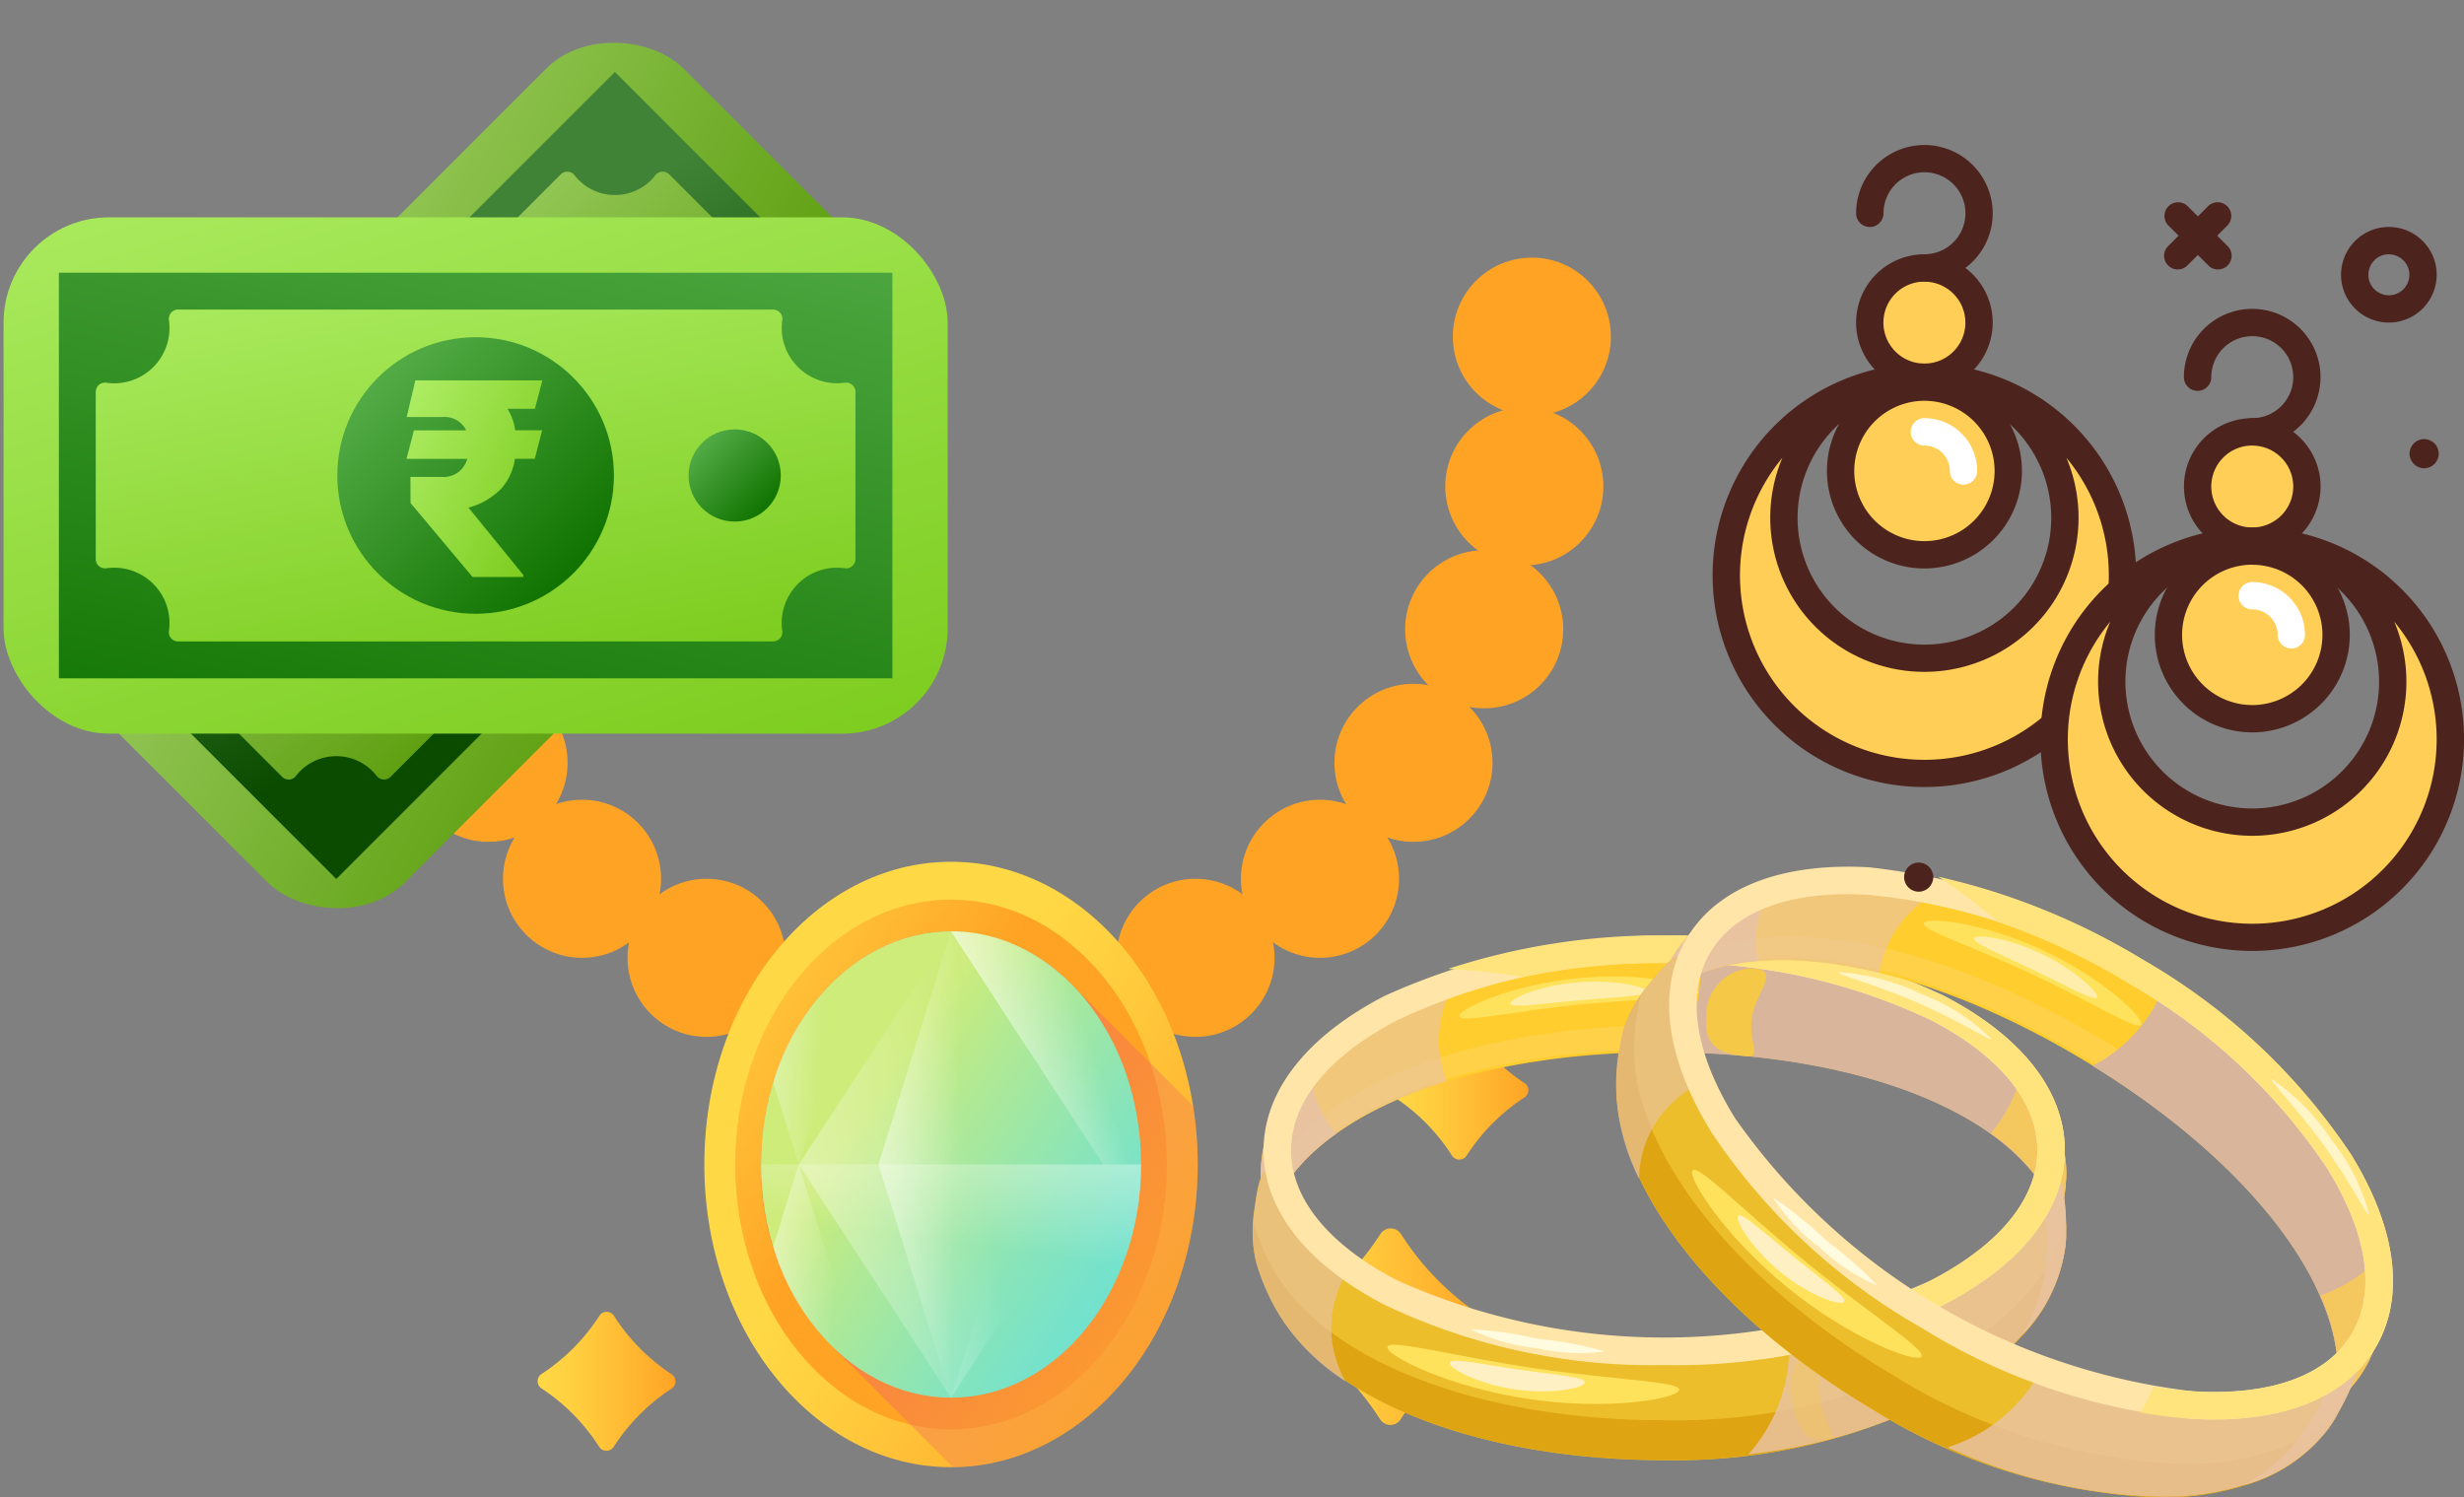 <svg xmlns="http://www.w3.org/2000/svg" xmlns:xlink="http://www.w3.org/1999/xlink" width="116.99" height="71.094" viewBox="0 0 116.99 71.094">
  <rect x="0" y="0" width="116.99" height="71.094" fill="#808080" stroke="none"/>
  <defs>
    <radialGradient id="radial-gradient" cx="0.308" cy="0.356" r="0.623" gradientTransform="matrix(0, 1, 1, 0, 52.3, -52.3)" gradientUnits="objectBoundingBox">
      <stop offset="0" stop-color="#ffd945"/>
      <stop offset="0.417" stop-color="#ffd744"/>
      <stop offset="0.628" stop-color="#ffcf3f"/>
      <stop offset="0.793" stop-color="#ffc237"/>
      <stop offset="0.933" stop-color="#ffaf2c"/>
      <stop offset="1" stop-color="#ffa325"/>
    </radialGradient>
    <linearGradient id="linear-gradient" x1="28.037" y1="-27.329" x2="29.02" y2="-28.161" gradientUnits="objectBoundingBox">
      <stop offset="0" stop-color="#e87264" stop-opacity="0"/>
      <stop offset="1" stop-color="#ff7044"/>
    </linearGradient>
    <radialGradient id="radial-gradient-2" cx="0.308" cy="0.356" r="0.623" gradientTransform="matrix(0, 1, 1, 0, 54.099, -54.099)" xlink:href="#radial-gradient"/>
    <linearGradient id="linear-gradient-2" x1="28.986" y1="-28.279" x2="29.97" y2="-29.111" xlink:href="#linear-gradient"/>
    <radialGradient id="radial-gradient-3" cx="0.308" cy="0.356" r="0.623" gradientTransform="matrix(0, 1, 1, 0, 55.399, -55.399)" xlink:href="#radial-gradient"/>
    <linearGradient id="linear-gradient-3" x1="29.673" y1="-28.965" x2="30.656" y2="-29.797" xlink:href="#linear-gradient"/>
    <radialGradient id="radial-gradient-4" cx="0.308" cy="0.356" r="0.623" gradientTransform="matrix(0, 1, 1, 0, 56.194, -56.194)" xlink:href="#radial-gradient"/>
    <linearGradient id="linear-gradient-4" x1="30.092" y1="-29.384" x2="31.075" y2="-30.216" xlink:href="#linear-gradient"/>
    <radialGradient id="radial-gradient-5" cx="0.308" cy="0.356" r="0.623" gradientTransform="matrix(0, 1, 1, 0, 56.479, -56.479)" xlink:href="#radial-gradient"/>
    <linearGradient id="linear-gradient-5" x1="30.242" y1="-29.535" x2="31.226" y2="-30.367" xlink:href="#linear-gradient"/>
    <radialGradient id="radial-gradient-6" cx="0.308" cy="0.356" r="0.623" gradientTransform="matrix(0, 1, 1, 0, 55.903, -55.903)" xlink:href="#radial-gradient"/>
    <linearGradient id="linear-gradient-6" x1="29.939" y1="-29.231" x2="30.922" y2="-30.063" xlink:href="#linear-gradient"/>
    <radialGradient id="radial-gradient-7" cx="0.308" cy="0.356" r="0.623" gradientTransform="matrix(0, 1, 1, 0, 49.783, -49.783)" xlink:href="#radial-gradient"/>
    <linearGradient id="linear-gradient-7" x1="20.28" y1="-32.429" x2="21.263" y2="-33.261" xlink:href="#linear-gradient"/>
    <radialGradient id="radial-gradient-8" cx="0.308" cy="0.356" r="0.623" gradientTransform="matrix(0, 1, 1, 0, 51.68, -51.68)" xlink:href="#radial-gradient"/>
    <linearGradient id="linear-gradient-8" x1="21.33" y1="-33.381" x2="22.314" y2="-34.213" xlink:href="#linear-gradient"/>
    <radialGradient id="radial-gradient-9" cx="0.308" cy="0.356" r="0.623" gradientTransform="matrix(0, 1, 1, 0, 53.504, -53.504)" xlink:href="#radial-gradient"/>
    <linearGradient id="linear-gradient-9" x1="22.552" y1="-34.084" x2="23.536" y2="-34.916" xlink:href="#linear-gradient"/>
    <radialGradient id="radial-gradient-10" cx="0.308" cy="0.356" r="0.623" gradientTransform="matrix(0, 1, 1, 0, 55.221, -55.221)" xlink:href="#radial-gradient"/>
    <linearGradient id="linear-gradient-10" x1="23.916" y1="-34.533" x2="24.899" y2="-35.365" xlink:href="#linear-gradient"/>
    <radialGradient id="radial-gradient-11" cx="0.308" cy="0.356" r="0.623" gradientTransform="matrix(0, 1, 1, 0, 56.725, -56.725)" xlink:href="#radial-gradient"/>
    <linearGradient id="linear-gradient-11" x1="25.315" y1="-34.722" x2="26.298" y2="-35.554" xlink:href="#linear-gradient"/>
    <radialGradient id="radial-gradient-12" cx="0.308" cy="0.356" r="0.623" gradientTransform="matrix(0, 1, 1, 0, 57.773, -57.773)" xlink:href="#radial-gradient"/>
    <linearGradient id="linear-gradient-12" x1="26.674" y1="-34.47" x2="27.657" y2="-35.302" xlink:href="#linear-gradient"/>
    <linearGradient id="linear-gradient-13" x1="0.386" y1="0.407" x2="0.939" y2="0.858" gradientUnits="objectBoundingBox">
      <stop offset="0" stop-color="#ffd945"/>
      <stop offset="0.304" stop-color="#ffcd3e"/>
      <stop offset="0.856" stop-color="#ffad2b"/>
      <stop offset="1" stop-color="#ffa325"/>
    </linearGradient>
    <linearGradient id="linear-gradient-14" x1="0.386" y1="-0.734" x2="0.939" y2="-0.283" xlink:href="#linear-gradient-13"/>
    <linearGradient id="linear-gradient-15" x1="1.014" y1="0.907" x2="0.09" y2="0.154" xlink:href="#linear-gradient"/>
    <linearGradient id="linear-gradient-16" x1="0.305" y1="0.341" x2="1.038" y2="0.938" gradientUnits="objectBoundingBox">
      <stop offset="0" stop-color="#cdec7a"/>
      <stop offset="0.216" stop-color="#b0e995"/>
      <stop offset="0.561" stop-color="#87e4bb"/>
      <stop offset="0.835" stop-color="#6ee1d2"/>
      <stop offset="1" stop-color="#65e0db"/>
    </linearGradient>
    <linearGradient id="linear-gradient-17" x1="0.451" y1="0.33" x2="0.718" y2="-0.886" gradientUnits="objectBoundingBox">
      <stop offset="0" stop-color="#fff" stop-opacity="0"/>
      <stop offset="1" stop-color="#fff"/>
    </linearGradient>
    <linearGradient id="linear-gradient-18" x1="0.577" y1="0.475" x2="-0.941" y2="0.976" xlink:href="#linear-gradient-17"/>
    <linearGradient id="linear-gradient-19" x1="0.543" y1="0.504" x2="-0.622" y2="0.393" xlink:href="#linear-gradient-17"/>
    <linearGradient id="linear-gradient-20" x1="0.702" y1="0.508" x2="-0.959" y2="0.286" xlink:href="#linear-gradient-17"/>
    <linearGradient id="linear-gradient-21" x1="-4.316" y1="0.508" x2="-5.977" y2="0.286" xlink:href="#linear-gradient-17"/>
    <linearGradient id="linear-gradient-22" x1="0.702" y1="-0.718" x2="-0.959" y2="-0.941" xlink:href="#linear-gradient-17"/>
    <linearGradient id="linear-gradient-23" x1="-4.316" y1="-0.718" x2="-5.977" y2="-0.941" xlink:href="#linear-gradient-17"/>
    <linearGradient id="linear-gradient-24" x1="0.709" y1="0.415" x2="-0.059" y2="0.728" xlink:href="#linear-gradient-17"/>
    <linearGradient id="linear-gradient-25" x1="0.226" y1="0.463" x2="-2.469" y2="0.908" xlink:href="#linear-gradient-17"/>
    <linearGradient id="linear-gradient-26" x1="0" y1="0.5" x2="1" y2="0.5" xlink:href="#linear-gradient-13"/>
    <linearGradient id="linear-gradient-33" x1="0.307" y1="0.146" x2="0.693" y2="0.854" gradientUnits="objectBoundingBox">
      <stop offset="0" stop-color="#91c553"/>
      <stop offset="1" stop-color="#60a113"/>
    </linearGradient>
    <linearGradient id="linear-gradient-34" x1="0.146" y1="0.328" x2="0.854" y2="0.672" gradientUnits="objectBoundingBox">
      <stop offset="0" stop-color="#408336"/>
      <stop offset="1" stop-color="#0a4b00"/>
    </linearGradient>
    <linearGradient id="linear-gradient-35" x1="0.319" y1="0.322" x2="0.672" y2="0.678" xlink:href="#linear-gradient-33"/>
    <linearGradient id="linear-gradient-36" x1="0.146" y1="0.146" x2="0.854" y2="0.854" xlink:href="#linear-gradient-34"/>
    <linearGradient id="linear-gradient-37" x1="0.146" y1="0.146" x2="0.853" y2="0.853" xlink:href="#linear-gradient-34"/>
    <linearGradient id="linear-gradient-39" x1="0.116" y1="-0.202" x2="0.884" y2="1.202" gradientUnits="objectBoundingBox">
      <stop offset="0" stop-color="#aeed64"/>
      <stop offset="1" stop-color="#78c918"/>
    </linearGradient>
    <linearGradient id="linear-gradient-40" x1="-0.264" y1="0.128" x2="1.264" y2="0.872" gradientUnits="objectBoundingBox">
      <stop offset="0" stop-color="#53ab46"/>
      <stop offset="1" stop-color="#107300"/>
    </linearGradient>
    <linearGradient id="linear-gradient-41" x1="0.192" y1="-0.204" x2="0.808" y2="1.204" xlink:href="#linear-gradient-39"/>
    <linearGradient id="linear-gradient-42" x1="0.146" y1="0.146" x2="0.854" y2="0.854" xlink:href="#linear-gradient-40"/>
    <linearGradient id="linear-gradient-43" x1="0.146" y1="0.146" x2="0.854" y2="0.854" xlink:href="#linear-gradient-40"/>
    <linearGradient id="linear-gradient-45" x1="0.042" y1="0.016" x2="1.163" y2="0.79" xlink:href="#linear-gradient-39"/>
  </defs>
  <g id="Group_564" data-name="Group 564" transform="translate(-1568.846 -283.771)">
    <g id="_002-necklace" data-name="002-necklace" transform="translate(1582.669 274.726)">
      <g id="Group_536" data-name="Group 536" transform="translate(-0.001 21.278)">
        <g id="Group_532" data-name="Group 532" transform="translate(0 0)">
          <g id="Group_518" data-name="Group 518">
            <g id="Group_507" data-name="Group 507">
              <g id="Group_506" data-name="Group 506">
                <circle id="Ellipse_17" data-name="Ellipse 17" cx="3.753" cy="3.753" r="3.753" fill="url(#radial-gradient)"/>
                <path id="Path_189" data-name="Path 189" d="M3.222,29.536A3.754,3.754,0,0,0,8.258,24.5a3.754,3.754,0,1,1-5.036,5.036Z" transform="translate(-2.826 -24.104)" fill="url(#linear-gradient)"/>
              </g>
            </g>
            <g id="Group_509" data-name="Group 509" transform="translate(0.36 7.11)">
              <g id="Group_508" data-name="Group 508">
                <circle id="Ellipse_18" data-name="Ellipse 18" cx="3.753" cy="3.753" r="3.753" fill="url(#radial-gradient-2)"/>
                <path id="Path_190" data-name="Path 190" d="M6.148,87.405a3.754,3.754,0,0,0,5.036-5.036,3.754,3.754,0,1,1-5.036,5.036Z" transform="translate(-5.752 -81.973)" fill="url(#linear-gradient-2)"/>
              </g>
            </g>
            <g id="Group_511" data-name="Group 511" transform="translate(2.265 13.894)">
              <g id="Group_510" data-name="Group 510">
                <circle id="Ellipse_19" data-name="Ellipse 19" cx="3.753" cy="3.753" r="3.753" fill="url(#radial-gradient-3)"/>
                <path id="Path_191" data-name="Path 191" d="M21.652,142.617a3.754,3.754,0,0,0,5.036-5.036,3.754,3.754,0,1,1-5.036,5.036Z" transform="translate(-21.256 -137.185)" fill="url(#linear-gradient-3)"/>
              </g>
            </g>
            <g id="Group_513" data-name="Group 513" transform="translate(5.622 20.235)">
              <g id="Group_512" data-name="Group 512">
                <circle id="Ellipse_20" data-name="Ellipse 20" cx="3.753" cy="3.753" r="3.753" fill="url(#radial-gradient-4)"/>
                <path id="Path_192" data-name="Path 192" d="M48.976,194.217a3.754,3.754,0,0,0,5.036-5.036,3.754,3.754,0,1,1-5.036,5.036Z" transform="translate(-48.58 -188.785)" fill="url(#linear-gradient-4)"/>
              </g>
            </g>
            <g id="Group_515" data-name="Group 515" transform="translate(10.06 25.742)">
              <g id="Group_514" data-name="Group 514">
                <circle id="Ellipse_21" data-name="Ellipse 21" cx="3.753" cy="3.753" r="3.753" fill="url(#radial-gradient-5)"/>
                <path id="Path_193" data-name="Path 193" d="M85.1,239.037A3.754,3.754,0,0,0,90.132,234a3.754,3.754,0,1,1-5.036,5.036Z" transform="translate(-84.7 -233.605)" fill="url(#linear-gradient-5)"/>
              </g>
            </g>
            <g id="Group_517" data-name="Group 517" transform="translate(15.973 29.495)">
              <g id="Group_516" data-name="Group 516">
                <circle id="Ellipse_22" data-name="Ellipse 22" cx="3.753" cy="3.753" r="3.753" fill="url(#radial-gradient-6)"/>
                <path id="Path_194" data-name="Path 194" d="M133.215,269.581a3.754,3.754,0,0,0,5.036-5.036,3.754,3.754,0,1,1-5.036,5.036Z" transform="translate(-132.819 -264.149)" fill="url(#linear-gradient-6)"/>
              </g>
            </g>
          </g>
          <g id="Group_531" data-name="Group 531" transform="translate(39.186)">
            <g id="Group_520" data-name="Group 520" transform="translate(15.972)">
              <g id="Group_519" data-name="Group 519">
                <circle id="Ellipse_23" data-name="Ellipse 23" cx="3.753" cy="3.753" r="3.753" fill="url(#radial-gradient-7)"/>
                <path id="Path_195" data-name="Path 195" d="M452.13,29.536a3.754,3.754,0,0,0,5.036-5.036,3.754,3.754,0,1,1-5.036,5.036Z" transform="translate(-451.734 -24.104)" fill="url(#linear-gradient-7)"/>
              </g>
            </g>
            <g id="Group_522" data-name="Group 522" transform="translate(15.613 7.11)">
              <g id="Group_521" data-name="Group 521">
                <circle id="Ellipse_24" data-name="Ellipse 24" cx="3.753" cy="3.753" r="3.753" fill="url(#radial-gradient-8)"/>
                <path id="Path_196" data-name="Path 196" d="M449.2,87.405a3.754,3.754,0,0,0,5.036-5.036,3.754,3.754,0,1,1-5.036,5.036Z" transform="translate(-448.808 -81.973)" fill="url(#linear-gradient-8)"/>
              </g>
            </g>
            <g id="Group_524" data-name="Group 524" transform="translate(13.708 13.894)">
              <g id="Group_523" data-name="Group 523">
                <circle id="Ellipse_25" data-name="Ellipse 25" cx="3.753" cy="3.753" r="3.753" fill="url(#radial-gradient-9)"/>
                <path id="Path_197" data-name="Path 197" d="M433.7,142.617a3.754,3.754,0,0,0,5.036-5.036,3.754,3.754,0,1,1-5.036,5.036Z" transform="translate(-433.304 -137.185)" fill="url(#linear-gradient-9)"/>
              </g>
            </g>
            <g id="Group_526" data-name="Group 526" transform="translate(10.351 20.235)">
              <g id="Group_525" data-name="Group 525">
                <circle id="Ellipse_26" data-name="Ellipse 26" cx="3.753" cy="3.753" r="3.753" fill="url(#radial-gradient-10)"/>
                <path id="Path_198" data-name="Path 198" d="M406.376,194.217a3.754,3.754,0,0,0,5.036-5.036,3.754,3.754,0,1,1-5.036,5.036Z" transform="translate(-405.98 -188.785)" fill="url(#linear-gradient-10)"/>
              </g>
            </g>
            <g id="Group_528" data-name="Group 528" transform="translate(5.912 25.742)">
              <g id="Group_527" data-name="Group 527">
                <circle id="Ellipse_27" data-name="Ellipse 27" cx="3.753" cy="3.753" r="3.753" fill="url(#radial-gradient-11)"/>
                <path id="Path_199" data-name="Path 199" d="M370.256,239.037A3.754,3.754,0,0,0,375.292,234a3.754,3.754,0,1,1-5.036,5.036Z" transform="translate(-369.86 -233.605)" fill="url(#linear-gradient-11)"/>
              </g>
            </g>
            <g id="Group_530" data-name="Group 530" transform="translate(0 29.495)">
              <g id="Group_529" data-name="Group 529">
                <circle id="Ellipse_28" data-name="Ellipse 28" cx="3.753" cy="3.753" r="3.753" fill="url(#radial-gradient-12)"/>
                <path id="Path_200" data-name="Path 200" d="M322.137,269.581a3.754,3.754,0,0,0,5.036-5.036,3.754,3.754,0,1,1-5.036,5.036Z" transform="translate(-321.741 -264.149)" fill="url(#linear-gradient-12)"/>
              </g>
            </g>
          </g>
        </g>
        <g id="Group_535" data-name="Group 535" transform="translate(19.619 28.687)">
          <ellipse id="Ellipse_29" data-name="Ellipse 29" cx="11.713" cy="14.374" rx="11.713" ry="14.374" fill="url(#linear-gradient-13)"/>
          <ellipse id="Ellipse_30" data-name="Ellipse 30" cx="10.248" cy="12.576" rx="10.248" ry="12.576" transform="translate(1.465 1.798)" fill="url(#linear-gradient-14)"/>
          <path id="Path_201" data-name="Path 201" d="M190.6,281.627c-4.983,0-9.022,4.957-9.022,11.072A12.107,12.107,0,0,0,185,301.385l5.685,5.685c6.425-.062,11.619-6.471,11.619-14.371a17.625,17.625,0,0,0-.222-2.786l-5.669-5.669A8.073,8.073,0,0,0,190.6,281.627Z" transform="translate(-178.882 -278.325)" fill="url(#linear-gradient-15)"/>
          <g id="Group_534" data-name="Group 534" transform="translate(2.691 3.302)">
            <ellipse id="Ellipse_31" data-name="Ellipse 31" cx="9.022" cy="11.072" rx="9.022" ry="11.072" fill="url(#linear-gradient-16)"/>
            <path id="Path_202" data-name="Path 202" d="M190.6,382.808c4.983,0,9.022-4.957,9.022-11.072H181.573C181.573,377.851,185.612,382.808,190.6,382.808Z" transform="translate(-181.573 -360.664)" fill="url(#linear-gradient-17)"/>
            <path id="Path_203" data-name="Path 203" d="M203.392,281.627l-7.23,11.072,7.23,11.072,7.229-11.072Z" transform="translate(-194.369 -281.627)" fill="url(#linear-gradient-18)"/>
            <path id="Path_204" data-name="Path 204" d="M230.413,281.627,226.969,292.7l3.444,11.072,3.444-11.072Z" transform="translate(-221.391 -281.627)" fill="url(#linear-gradient-19)"/>
            <path id="Path_205" data-name="Path 205" d="M190.546,381.549l-3.053-9.813-1.214,3.9A10.68,10.68,0,0,0,190.546,381.549Z" transform="translate(-185.701 -360.664)" fill="url(#linear-gradient-20)"/>
            <path id="Path_206" data-name="Path 206" d="M288.993,381.549l3.053-9.813,1.214,3.9A10.679,10.679,0,0,1,288.993,381.549Z" transform="translate(-275.794 -360.664)" fill="url(#linear-gradient-21)"/>
            <g id="Group_533" data-name="Group 533" transform="translate(0.578 1.259)">
              <path id="Path_207" data-name="Path 207" d="M190.546,291.871l-3.053,9.813-1.214-3.9A10.68,10.68,0,0,1,190.546,291.871Z" transform="translate(-186.279 -291.871)" fill="url(#linear-gradient-22)"/>
              <path id="Path_208" data-name="Path 208" d="M288.993,291.871l3.053,9.813,1.214-3.9A10.678,10.678,0,0,0,288.993,291.871Z" transform="translate(-276.372 -291.871)" fill="url(#linear-gradient-23)"/>
            </g>
            <path id="Path_209" data-name="Path 209" d="M255,281.628l7.229,11.072h1.793C264.023,286.585,259.983,281.628,255,281.628Z" transform="translate(-245.978 -281.628)" fill="url(#linear-gradient-24)"/>
            <path id="Path_210" data-name="Path 210" d="M255,303.772l3.444-11.072L255,281.628l7.229,11.072Z" transform="translate(-245.978 -281.628)" fill="url(#linear-gradient-25)"/>
          </g>
        </g>
      </g>
      <g id="Group_537" data-name="Group 537" transform="translate(3.92 22.058)">
        <path id="Path_211" data-name="Path 211" d="M137.263,126.961a13.2,13.2,0,0,0-3.889,3.912.58.58,0,0,1-.973,0,13.194,13.194,0,0,0-3.874-3.926.58.58,0,0,1,0-.966,13.194,13.194,0,0,0,3.888-3.911.58.58,0,0,1,.973,0A13.2,13.2,0,0,0,137.264,126,.58.58,0,0,1,137.263,126.961Z" transform="translate(-116.43 -110.234)" fill="url(#linear-gradient-26)"/>
        <path id="Path_212" data-name="Path 212" d="M339.155,72.032a13.2,13.2,0,0,0-3.889,3.911.58.58,0,0,1-.973,0,13.194,13.194,0,0,0-3.874-3.926.58.58,0,0,1,0-.966,13.194,13.194,0,0,0,3.888-3.911.58.58,0,0,1,.973,0,13.194,13.194,0,0,0,3.874,3.926A.58.58,0,0,1,339.155,72.032Z" transform="translate(-293.516 -62.053)" fill="url(#linear-gradient-26)"/>
        <path id="Path_213" data-name="Path 213" d="M396.178,401.588a13.2,13.2,0,0,0-3.888,3.912.58.58,0,0,1-.973,0,13.194,13.194,0,0,0-3.874-3.926.58.58,0,0,1,0-.966,13.2,13.2,0,0,0,3.888-3.911.58.58,0,0,1,.973,0,13.194,13.194,0,0,0,3.874,3.926A.58.58,0,0,1,396.178,401.588Z" transform="translate(-343.532 -351.117)" fill="url(#linear-gradient-26)"/>
        <path id="Path_214" data-name="Path 214" d="M228.144,31.273a9.332,9.332,0,0,0-2.75,2.766.41.41,0,0,1-.688,0,9.33,9.33,0,0,0-2.74-2.776.41.41,0,0,1,0-.683,9.33,9.33,0,0,0,2.75-2.766.41.41,0,0,1,.688,0,9.332,9.332,0,0,0,2.74,2.776A.41.41,0,0,1,228.144,31.273Z" transform="translate(-198.455 -27.627)" fill="url(#linear-gradient-26)"/>
        <path id="Path_215" data-name="Path 215" d="M431.195,319.791a9.332,9.332,0,0,0-2.75,2.766.41.41,0,0,1-.688,0,9.331,9.331,0,0,0-2.74-2.776.41.41,0,0,1,0-.683,9.33,9.33,0,0,0,2.75-2.766.41.41,0,0,1,.688,0,9.331,9.331,0,0,0,2.74,2.776A.41.41,0,0,1,431.195,319.791Z" transform="translate(-376.556 -280.694)" fill="url(#linear-gradient-26)"/>
        <path id="Path_216" data-name="Path 216" d="M38.273,319.791a9.332,9.332,0,0,0-2.75,2.766.41.41,0,0,1-.688,0,9.33,9.33,0,0,0-2.74-2.776.41.41,0,0,1,0-.683,9.33,9.33,0,0,0,2.75-2.766.41.41,0,0,1,.688,0,9.331,9.331,0,0,0,2.74,2.776A.41.41,0,0,1,38.273,319.791Z" transform="translate(-31.913 -280.694)" fill="url(#linear-gradient-26)"/>
        <path id="Path_217" data-name="Path 217" d="M101.638,432.32a9.332,9.332,0,0,0-2.75,2.766.41.41,0,0,1-.688,0,9.33,9.33,0,0,0-2.74-2.776.41.41,0,0,1,0-.683,9.331,9.331,0,0,0,2.75-2.766.41.41,0,0,1,.688,0,9.332,9.332,0,0,0,2.74,2.776A.41.41,0,0,1,101.638,432.32Z" transform="translate(-87.493 -379.397)" fill="url(#linear-gradient-26)"/>
      </g>
    </g>
    <g id="_003-love" data-name="003-love" transform="translate(1525.935 153.881)">
      <g id="Group_544" data-name="Group 544" transform="translate(102.397 174.308)">
        <g id="Group_542" data-name="Group 542" transform="translate(0 0)">
          <g id="Group_538" data-name="Group 538" transform="translate(0.376 0.514)">
            <path id="Path_218" data-name="Path 218" d="M123.653,197.514c-9.284,0-17.021,2.916-18.756,7.867a6.337,6.337,0,0,1-.365-2.1c0-5.959,8.56-10.789,19.121-10.789s19.12,4.83,19.12,10.789a6.333,6.333,0,0,1-.364,2.1C140.673,200.429,132.936,197.514,123.653,197.514Z" transform="translate(-104.532 -192.487)" fill="#ffcd2e"/>
          </g>
          <path id="Path_219" data-name="Path 219" d="M105.976,222.742c1.735-4.951,9.472-7.868,18.756-7.868s17.02,2.917,18.755,7.868a6.336,6.336,0,0,0,.364-2.1c0-.127,0-.254-.013-.38-2.626-4.143-9.993-6.544-18.672-6.544-9.565,0-17.537,2.916-19.325,7.867Z" transform="translate(-105.235 -209.459)" fill="#ffd561" opacity="0.53"/>
          <path id="Path_220" data-name="Path 220" d="M217.745,192.758a6.64,6.64,0,0,1,.128,1.288,7.114,7.114,0,0,1-1.088,3.708c8.988.135,16.4,3.027,18.1,7.861a6.338,6.338,0,0,0,.364-2.1C235.246,197.858,227.547,193.222,217.745,192.758Z" transform="translate(-196.629 -192.196)" fill="#d9b69b"/>
          <path id="Path_221" data-name="Path 221" d="M302.721,225.869a7.41,7.41,0,0,1-1.505,3.006,8.46,8.46,0,0,1,3.217,3.993,6.334,6.334,0,0,0,.364-2.1A7.294,7.294,0,0,0,302.721,225.869Z" transform="translate(-266.181 -219.472)" fill="#ffcd4b" opacity="0.74"/>
          <path id="Path_222" data-name="Path 222" d="M158.031,202.553c-.035-.343,2.417-1.48,5.551-1.8s5.763.311,5.8.654-2.539.275-5.673.59S158.066,202.9,158.031,202.553Z" transform="translate(-148.227 -198.715)" fill="#ffe25b"/>
          <path id="Path_223" data-name="Path 223" d="M112.99,204.1a5.749,5.749,0,0,1,.854-2.957c-5.578,1.885-9.313,5.328-9.313,9.264a6.338,6.338,0,0,0,.365,2.1c1.026-2.929,4.154-5.145,8.458-6.467A5.456,5.456,0,0,1,112.99,204.1Z" transform="translate(-104.155 -199.107)" fill="#e9c3a5" opacity="0.65"/>
          <path id="Path_224" data-name="Path 224" d="M106.894,224.38c0-.068.005-.136.008-.2a7.465,7.465,0,0,0-2.372,5.205,6.338,6.338,0,0,0,.365,2.1,8.467,8.467,0,0,1,3.224-3.995A4.823,4.823,0,0,1,106.894,224.38Z" transform="translate(-104.155 -218.077)" fill="#e9c3a5" opacity="0.88"/>
          <path id="Path_225" data-name="Path 225" d="M135.737,263.051a12.433,12.433,0,0,0,3.151-2.505,7.553,7.553,0,0,0,2.1-4.415c0-.021,0-.046,0-.068.006-.076.011-.152.014-.229,0-.025,0-.052,0-.078,0-.056,0-.111,0-.167,0-.025,0-.053,0-.08s0-.046,0-.07c0-.08,0-.169-.009-.262,0-.038,0-.076,0-.115a11.1,11.1,0,0,0-.349-2.45c-.03.087-.067.173-.1.258l-.041-.028a7.323,7.323,0,0,1-.6,1.288c-2.638,4.176-9.7,7.166-18.01,7.166-9.284,0-17.021-3.734-18.756-8.685-.314.227-.453.32-.646,1.762a6.615,6.615,0,0,0,.051,2.586,10.512,10.512,0,0,0,.93,2.233c2.339,4.334,9.643,7.227,18.42,7.227a27.761,27.761,0,0,0,13.694-3.282l.127-.074.022-.013Z" transform="translate(-102.397 -241.502)" fill="#ecbe2c"/>
          <path id="Path_226" data-name="Path 226" d="M141.023,266.984c0-.081,0-.17-.009-.263,0-.028,0-.056,0-.085a7.929,7.929,0,0,1-1.982,3.567,12.526,12.526,0,0,1-3.175,2.505l-.021.013-.129.074a28.132,28.132,0,0,1-13.8,3.282c-8.843,0-16.2-2.893-18.558-7.227a10.457,10.457,0,0,1-.919-2.173,5.487,5.487,0,0,0,.125,1.827,10.512,10.512,0,0,0,.93,2.233c2.339,4.333,9.643,7.227,18.42,7.227a27.757,27.757,0,0,0,13.694-3.282l.127-.074.021-.013a12.434,12.434,0,0,0,3.151-2.5,7.553,7.553,0,0,0,2.1-4.415c0-.022,0-.046,0-.068.006-.076.011-.153.014-.229,0-.025,0-.052,0-.078,0-.056,0-.111,0-.168,0-.025,0-.053,0-.079s0-.047,0-.07Z" transform="translate(-102.407 -253.056)" fill="#dea411"/>
          <path id="Path_227" data-name="Path 227" d="M250.946,255.294c0-.023,0-.046,0-.069,0-.08,0-.169-.009-.263,0-.038,0-.076,0-.115a11.1,11.1,0,0,0-.349-2.451c-.03.087-.067.173-.1.259l-.041-.028a7.328,7.328,0,0,1-.6,1.288c-1.98,3.134-6.454,5.6-12.075,6.636.013.166.021.333.021.5a7.624,7.624,0,0,1-1.937,4.91,25.582,25.582,0,0,0,9.675-3.04c.043-.024.085-.049.127-.074l.021-.013a12.432,12.432,0,0,0,3.151-2.505,7.554,7.554,0,0,0,2.1-4.415c0-.021,0-.046,0-.069.006-.076.011-.152.014-.228,0-.025,0-.052,0-.079,0-.055,0-.111,0-.167C250.947,255.349,250.947,255.32,250.946,255.294Z" transform="translate(-212.33 -241.325)" fill="#e9c3a5" opacity="0.81"/>
          <g id="Group_539" data-name="Group 539" transform="translate(0.001 11.144)" opacity="0.65">
            <path id="Path_228" data-name="Path 228" d="M106.119,260.306a5.356,5.356,0,0,1,.864-2.85,9.92,9.92,0,0,1-3.842-4.645c-.314.228-.453.32-.646,1.762a6.615,6.615,0,0,0,.051,2.586,10.513,10.513,0,0,0,.93,2.233,10.023,10.023,0,0,0,3.322,3.449A5.241,5.241,0,0,1,106.119,260.306Z" transform="translate(-102.4 -252.811)" fill="#e9c3a5"/>
          </g>
          <path id="Path_229" data-name="Path 229" d="M311.62,255.294c0-.023,0-.046,0-.069,0-.08,0-.169-.009-.263,0-.038,0-.076,0-.115a11.1,11.1,0,0,0-.349-2.451c-.031.087-.067.173-.1.259l-.041-.028a7.328,7.328,0,0,1-.6,1.288l-.042.062a8.406,8.406,0,0,1,.237,1.968,8.7,8.7,0,0,1-1.208,4.382,7.554,7.554,0,0,0,2.1-4.411c0-.021,0-.046,0-.069.006-.076.011-.152.014-.228,0-.025,0-.052,0-.079,0-.055,0-.111,0-.167,0-.025,0-.053,0-.08Z" transform="translate(-273.003 -241.325)" fill="#e9c3a5" opacity="0.65"/>
          <path id="Path_230" data-name="Path 230" d="M152.488,302.007c-.06.407-3.316,1-7.142.433s-6.775-2.064-6.715-2.47,3.106.434,6.932,1S152.548,301.6,152.488,302.007Z" transform="translate(-132.245 -280.427)" fill="#ffe25b"/>
          <path id="Path_231" data-name="Path 231" d="M161.841,305.214c-.038.261-1.522.592-3.294.336s-3.16-1-3.122-1.265,1.487.063,3.259.319S161.878,304.953,161.841,305.214Z" transform="translate(-146.08 -283.991)" fill="#fff0c4"/>
          <path id="Path_232" data-name="Path 232" d="M171.792,203.021c-.021-.236,1.351-.845,3.134-1s3.3.191,3.322.426-1.463.266-3.246.426-3.19.388-3.211.153Z" transform="translate(-159.563 -199.789)" fill="#fff0c4" opacity="0.76"/>
          <g id="Group_540" data-name="Group 540" transform="translate(0.508 0.01)">
            <path id="Path_233" data-name="Path 233" d="M124.3,210.013a29.46,29.46,0,0,1-13.29-2.868c-3.7-1.92-5.732-4.522-5.732-7.327s2.036-5.407,5.732-7.327a32.226,32.226,0,0,1,26.58,0c3.7,1.92,5.732,4.523,5.732,7.327s-2.036,5.407-5.732,7.327A29.459,29.459,0,0,1,124.3,210.013Zm0-19.085a28.148,28.148,0,0,0-12.688,2.721c-3.242,1.685-5.028,3.875-5.028,6.168s1.786,4.483,5.028,6.168a30.938,30.938,0,0,0,25.376,0c3.242-1.684,5.028-3.874,5.028-6.168s-1.786-4.483-5.028-6.168A28.146,28.146,0,0,0,124.3,190.929Z" transform="translate(-105.278 -189.623)" fill="#ffe6a8"/>
          </g>
          <path id="Path_234" data-name="Path 234" d="M178.586,192.437a29.457,29.457,0,0,0-13.29-2.868,32.2,32.2,0,0,0-10.253,1.586,30.49,30.49,0,0,1,3.523.393,33,33,0,0,1,6.73-.673,28.14,28.14,0,0,1,12.688,2.721c3.242,1.684,5.028,3.875,5.028,6.168s-1.786,4.483-5.028,6.168c-.556.289-1.145.554-1.758.8a12.713,12.713,0,0,1,.073,1.36v.014a21.318,21.318,0,0,0,2.287-1.013c3.7-1.92,5.732-4.523,5.732-7.327s-2.036-5.407-5.732-7.327Z" transform="translate(-145.766 -189.569)" fill="#ffe47e"/>
          <g id="Group_541" data-name="Group 541" transform="translate(10.314 1.718)">
            <path id="Path_235" data-name="Path 235" d="M167.323,296.579a8.826,8.826,0,0,1-3.23-.152,9.347,9.347,0,0,1-3.166-.905,18.345,18.345,0,0,1,3.239.464A17.562,17.562,0,0,1,167.323,296.579Z" transform="translate(-160.927 -278.546)" fill="#fffbde"/>
            <path id="Path_236" data-name="Path 236" d="M260.037,199.345A10.5,10.5,0,0,1,264,200.39a9.288,9.288,0,0,1,3.312,2.122c-.049.113-1.483-.837-3.491-1.712S259.988,199.458,260.037,199.345Z" transform="translate(-242.572 -199.321)" fill="#fffbde" opacity="0.75"/>
          </g>
        </g>
        <g id="Group_543" data-name="Group 543" transform="translate(21.514 1.567)">
          <path id="Path_237" data-name="Path 237" d="M226.69,200.653c-.235,1.127.407,2.011-.167,1.983-1.958-.1-2.091-.949-2.025-2.065a2.245,2.245,0,0,1,2.014-2.109C228.128,198.422,226.933,199.484,226.69,200.653Z" transform="translate(-224.486 -198.461)" fill="#ffcd2e" opacity="0.76"/>
          <path id="Path_238" data-name="Path 238" d="M248.608,304.485c.178,1.122.805,1.86.459,1.932-1.182.247-1.5-.55-1.775-1.632-.372-1.471.261-2.259.6-2.372C248.83,302.1,248.423,303.322,248.608,304.485Z" transform="translate(-243.179 -284.053)" fill="#ffcd2e" opacity="0.24"/>
        </g>
      </g>
      <g id="Group_549" data-name="Group 549" transform="translate(119.635 171.044)">
        <g id="Group_545" data-name="Group 545" transform="translate(1.927 0.576)">
          <path id="Path_239" data-name="Path 239" d="M231.3,182.838c-7.976-4.75-16.116-6.2-20.14-2.838a6.346,6.346,0,0,1,.764-1.995c3.049-5.12,12.876-4.89,21.949.514s13.956,13.934,10.907,19.054a6.339,6.339,0,0,1-1.39,1.621C244.429,194.052,239.273,187.588,231.3,182.838Z" transform="translate(-211.157 -174.311)" fill="#ffcd2e"/>
        </g>
        <path id="Path_240" data-name="Path 240" d="M211.522,192.725c4.024-3.366,12.163-1.912,20.14,2.838s13.132,11.214,12.089,16.356a6.337,6.337,0,0,0,1.39-1.621c.065-.109.126-.221.183-.333-.136-4.9-5.237-10.735-12.694-15.176-8.219-4.894-16.56-6.468-20.63-3.129Z" transform="translate(-209.531 -186.568)" fill="#ffd561" opacity="0.53"/>
        <path id="Path_241" data-name="Path 241" d="M332,203.128a6.606,6.606,0,0,1-.548,1.172,7.112,7.112,0,0,1-2.832,2.629c7.653,4.715,12.543,10.994,11.525,16.012a6.341,6.341,0,0,0,1.39-1.621C344.427,216.465,340.184,208.542,332,203.128Z" transform="translate(-305.994 -197.474)" fill="#d9b69b"/>
        <path id="Path_242" data-name="Path 242" d="M392.825,276.365a7.408,7.408,0,0,1-2.832,1.812,8.458,8.458,0,0,1,.722,5.077,6.327,6.327,0,0,0,1.39-1.621A7.291,7.291,0,0,0,392.825,276.365Z" transform="translate(-356.552 -257.806)" fill="#ffcd4b" opacity="0.74"/>
        <path id="Path_243" data-name="Path 243" d="M283.107,185.707c.145-.313,2.834-.035,5.688,1.3s4.793,3.216,4.646,3.528-2.321-1.063-5.175-2.4-5.306-2.117-5.159-2.43Z" transform="translate(-268.496 -183.027)" fill="#ffe25b"/>
        <path id="Path_244" data-name="Path 244" d="M222.415,176.918a5.75,5.75,0,0,1,2.246-2.1c-5.757-1.235-10.727-.188-12.741,3.194a6.341,6.341,0,0,0-.764,1.995c2.381-1.991,6.2-2.295,10.576-1.228A5.465,5.465,0,0,1,222.415,176.918Z" transform="translate(-209.23 -173.738)" fill="#e9c3a5" opacity="0.65"/>
        <path id="Path_245" data-name="Path 245" d="M216.509,176.955c.035-.059.074-.115.112-.171a7.463,7.463,0,0,0-4.7,3.259,6.341,6.341,0,0,0-.764,1.995,8.47,8.47,0,0,1,4.814-1.782A4.818,4.818,0,0,1,216.509,176.955Z" transform="translate(-209.23 -175.772)" fill="#e9c3a5" opacity="0.88"/>
        <path id="Path_246" data-name="Path 246" d="M226.074,221.038a12.433,12.433,0,0,0,3.99-.541,7.554,7.554,0,0,0,4.064-2.718l.039-.056c.044-.063.087-.125.128-.19.014-.02.028-.044.042-.065.03-.048.06-.094.089-.142.013-.021.027-.046.04-.069s.023-.04.035-.06c.04-.07.083-.148.128-.23.018-.034.036-.066.054-.1a11.082,11.082,0,0,0,.954-2.284c-.071.059-.146.113-.22.17-.007-.014-.014-.028-.02-.045a7.34,7.34,0,0,1-1.177.8c-4.4,2.238-12,1.193-19.141-3.058-7.977-4.75-12.714-11.917-11.671-17.059-.386.035-.553.043-1.456,1.183a6.629,6.629,0,0,0-1.28,2.248,10.564,10.564,0,0,0-.343,2.4c-.208,4.921,4.587,11.144,12.128,15.635a27.751,27.751,0,0,0,13.445,4.187h.172Z" transform="translate(-200.304 -191.098)" fill="#ecbe2c"/>
        <path id="Path_247" data-name="Path 247" d="M234.527,225.557c.04-.07.083-.148.127-.231l.04-.075a7.934,7.934,0,0,1-3.528,2.05,12.506,12.506,0,0,1-4.01.528h-.025l-.148,0a28.141,28.141,0,0,1-13.534-4.239c-7.6-4.525-12.439-10.777-12.247-15.705a10.506,10.506,0,0,1,.323-2.338,5.5,5.5,0,0,0-.827,1.633,10.606,10.606,0,0,0-.344,2.4c-.207,4.921,4.587,11.143,12.128,15.635a27.764,27.764,0,0,0,13.446,4.187l.148,0h.025a12.445,12.445,0,0,0,3.99-.54,7.552,7.552,0,0,0,4.064-2.718c.013-.017.027-.038.039-.056.044-.063.087-.125.129-.189l.041-.066c.03-.047.06-.093.089-.142l.04-.069c.011-.02.023-.04.035-.06Z" transform="translate(-200.325 -199.465)" fill="#dea411"/>
        <path id="Path_248" data-name="Path 248" d="M308.028,306.8l.035-.06c.04-.07.083-.148.127-.23.018-.034.036-.066.054-.1a11.032,11.032,0,0,0,.954-2.285c-.071.059-.145.114-.219.171l-.021-.045a7.318,7.318,0,0,1-1.177.8c-3.3,1.68-8.411,1.51-13.77-.477-.075.149-.152.3-.238.442a7.626,7.626,0,0,1-4.177,3.227,25.57,25.57,0,0,0,9.868,2.339l.147,0h.025a12.425,12.425,0,0,0,3.989-.54,7.553,7.553,0,0,0,4.065-2.717l.039-.057c.044-.062.088-.125.129-.189.014-.021.027-.044.041-.066.03-.047.061-.093.089-.141Z" transform="translate(-273.847 -280.672)" fill="#e9c3a5" opacity="0.81"/>
        <g id="Group_546" data-name="Group 546" transform="translate(0 4.32)" opacity="0.65">
          <path id="Path_249" data-name="Path 249" d="M202.029,203.521a5.362,5.362,0,0,1,2.2-2.007,9.917,9.917,0,0,1-.924-5.956c-.386.035-.553.043-1.456,1.183a6.626,6.626,0,0,0-1.28,2.248,10.581,10.581,0,0,0-.343,2.395,10.029,10.029,0,0,0,1.089,4.664A5.248,5.248,0,0,1,202.029,203.521Z" transform="translate(-200.221 -195.558)" fill="#e9c3a5"/>
        </g>
        <path id="Path_250" data-name="Path 250" d="M373.637,306.8l.035-.06c.04-.07.083-.148.127-.23l.054-.1a11.033,11.033,0,0,0,.954-2.285c-.071.059-.145.114-.219.171l-.021-.045a7.318,7.318,0,0,1-1.177.8l-.067.033a8.456,8.456,0,0,1-.8,1.812,8.706,8.706,0,0,1-3.28,3.147,7.558,7.558,0,0,0,4.06-2.716l.039-.057c.044-.062.088-.125.129-.189.014-.021.027-.044.041-.066.03-.047.061-.093.089-.141l.041-.069Z" transform="translate(-339.455 -280.672)" fill="#e9c3a5" opacity="0.65"/>
        <path id="Path_251" data-name="Path 251" d="M231.612,261.6c-.26.319-3.358-.841-6.358-3.283s-4.765-5.239-4.5-5.558,2.446,1.961,5.446,4.4S231.871,261.281,231.612,261.6Z" transform="translate(-217.111 -238.335)" fill="#ffe25b"/>
        <path id="Path_252" data-name="Path 252" d="M238.05,269.113c-.166.2-1.611-.269-3-1.4s-2.2-2.48-2.035-2.684,1.245.815,2.636,1.942S238.215,268.908,238.05,269.113Z" transform="translate(-227.217 -248.448)" fill="#fff0c4"/>
        <path id="Path_253" data-name="Path 253" d="M296.692,189.945c.1-.212,1.594-.034,3.207.741s2.738,1.853,2.636,2.066-1.394-.52-3.007-1.295S296.589,190.159,296.692,189.945Z" transform="translate(-279.688 -186.546)" fill="#fff0c4" opacity="0.76"/>
        <g id="Group_547" data-name="Group 547" transform="translate(2.528 0)">
          <path id="Path_254" data-name="Path 254" d="M226.53,192.93a29.465,29.465,0,0,1-9.951-9.265c-2.193-3.541-2.611-6.819-1.176-9.229s4.516-3.6,8.674-3.362a32.227,32.227,0,0,1,22.837,13.6c2.193,3.541,2.611,6.818,1.176,9.228s-4.515,3.6-8.675,3.362A29.455,29.455,0,0,1,226.53,192.93Zm9.765-16.4A28.138,28.138,0,0,0,224,172.379c-3.648-.213-6.3.756-7.476,2.726s-.759,4.766,1.164,7.873a30.945,30.945,0,0,0,21.8,12.984c3.648.212,6.3-.757,7.477-2.727s.76-4.766-1.164-7.872A28.147,28.147,0,0,0,236.295,176.533Z" transform="translate(-214.565 -171.044)" fill="#ffe6a8"/>
        </g>
        <path id="Path_255" data-name="Path 255" d="M306.676,186.891a29.456,29.456,0,0,0-9.951-9.264,32.181,32.181,0,0,0-9.621-3.884,30.46,30.46,0,0,1,2.825,2.14,33.054,33.054,0,0,1,6.127,2.865,28.147,28.147,0,0,1,9.509,8.83c1.924,3.107,2.337,5.9,1.164,7.872s-3.828,2.938-7.476,2.727c-.625-.037-1.267-.11-1.919-.213a12.845,12.845,0,0,1-.632,1.206l-.007.011a21.284,21.284,0,0,0,2.483.3c4.159.241,7.239-.952,8.674-3.362s1.018-5.687-1.176-9.228Z" transform="translate(-271.794 -173.267)" fill="#ffe47e"/>
        <g id="Group_548" data-name="Group 548" transform="translate(7.443 10.074)">
          <path id="Path_256" data-name="Path 256" d="M247.417,264.317a8.842,8.842,0,0,1-2.7-1.783,9.36,9.36,0,0,1-2.256-2.4,18.325,18.325,0,0,1,2.545,2.056A17.511,17.511,0,0,1,247.417,264.317Z" transform="translate(-242.458 -254.506)" fill="#fffbde"/>
          <path id="Path_257" data-name="Path 257" d="M376.838,228.217a10.492,10.492,0,0,1,2.868,2.924,9.283,9.283,0,0,1,1.76,3.518c-.1.072-.846-1.478-2.123-3.257S376.737,228.288,376.838,228.217Z" transform="translate(-353.154 -228.214)" fill="#fffbde" opacity="0.75"/>
        </g>
      </g>
    </g>
    <g id="_004-earings" data-name="004-earings" transform="translate(1610.163 258.657)">
      <g id="Group_557" data-name="Group 557" transform="translate(49.089 34.7)">
        <path id="Path_273" data-name="Path 273" d="M226.27,60.54a2.27,2.27,0,1,1,2.27-2.27A2.273,2.273,0,0,1,226.27,60.54Zm0-3.243a.973.973,0,1,0,.973.973A.974.974,0,0,0,226.27,57.3Z" transform="translate(-203.253 -54.809)" fill="#4c241d"/>
        <circle id="Ellipse_40" data-name="Ellipse 40" cx="0.693" cy="0.693" r="0.693" transform="translate(23.998 11.263)" fill="#4c241d"/>
        <circle id="Ellipse_41" data-name="Ellipse 41" cx="0.693" cy="0.693" r="0.693" transform="translate(0 31.37)" fill="#4c241d"/>
        <path id="Path_274" data-name="Path 274" d="M172.829,51.862a.649.649,0,0,1-.459-1.107l1.912-1.912a.649.649,0,0,1,.917.917l-1.912,1.912A.646.646,0,0,1,172.829,51.862Z" transform="translate(-159.836 -48.653)" fill="#4c241d"/>
        <path id="Path_275" data-name="Path 275" d="M174.741,51.862a.647.647,0,0,1-.459-.19L172.37,49.76a.649.649,0,0,1,.917-.917l1.912,1.912a.649.649,0,0,1-.459,1.107Z" transform="translate(-159.836 -48.653)" fill="#4c241d"/>
      </g>
      <g id="Group_558" data-name="Group 558" transform="translate(45.424 42.848)">
        <circle id="Ellipse_42" data-name="Ellipse 42" cx="3.981" cy="3.981" r="3.981" transform="translate(0.649 0.649)" fill="#ffce56"/>
        <path id="Path_276" data-name="Path 276" d="M78.079,108.159a4.629,4.629,0,1,1,4.63-4.63A4.635,4.635,0,0,1,78.079,108.159Zm0-7.962a3.332,3.332,0,1,0,3.332,3.332,3.336,3.336,0,0,0-3.332-3.332Z" transform="translate(-73.449 -98.9)" fill="#4c241d"/>
      </g>
      <path id="Path_277" data-name="Path 277" d="M100.505,115.154a.648.648,0,0,1-.649-.649,1.209,1.209,0,0,0-1.208-1.208.649.649,0,0,1,0-1.3,2.508,2.508,0,0,1,2.505,2.505A.648.648,0,0,1,100.505,115.154Z" transform="translate(-48.595 -67.028)" fill="#fff"/>
      <g id="Group_559" data-name="Group 559" transform="translate(46.81 37.189)">
        <ellipse id="Ellipse_43" data-name="Ellipse 43" cx="2.525" cy="2.805" rx="2.525" ry="2.805" transform="translate(0.928 0.48)" fill="#ffce56"/>
        <path id="Path_278" data-name="Path 278" d="M85.243,70.486a3.243,3.243,0,1,1,3.243-3.243A3.247,3.247,0,0,1,85.243,70.486Zm0-5.189a1.946,1.946,0,1,0,1.946,1.946A1.948,1.948,0,0,0,85.243,65.3Z" transform="translate(-82 -64)" fill="#4c241d"/>
      </g>
      <path id="Path_279" data-name="Path 279" d="M85.243,38.486a.649.649,0,1,1,0-1.3A1.946,1.946,0,1,0,83.3,35.243a.649.649,0,1,1-1.3,0,3.243,3.243,0,1,1,3.243,3.243Z" transform="translate(-35.19)" fill="#4c241d"/>
      <g id="Group_560" data-name="Group 560" transform="translate(40 42.378)">
        <path id="Path_280" data-name="Path 280" d="M53.4,100a9.4,9.4,0,1,0,9.4,9.4A9.4,9.4,0,0,0,53.4,100Zm0,13.341a6.671,6.671,0,1,1,6.671-6.671A6.671,6.671,0,0,1,53.4,113.341Z" transform="translate(-43.351 -99.351)" fill="#ffce56"/>
        <path id="Path_281" data-name="Path 281" d="M50.053,116.107A10.053,10.053,0,0,1,50.048,96h.011a10.053,10.053,0,0,1-.006,20.107ZM43.31,100.473a8.756,8.756,0,1,0,13.486,0,7.319,7.319,0,1,1-13.486,0ZM50.053,97.3a6.022,6.022,0,1,0,6.022,6.022A6.029,6.029,0,0,0,50.053,97.3Z" transform="translate(-40 -96)" fill="#4c241d"/>
      </g>
      <g id="Group_561" data-name="Group 561" transform="translate(60.99 50.631)">
        <circle id="Ellipse_44" data-name="Ellipse 44" cx="3.981" cy="3.981" r="3.981" transform="translate(0.649 0.649)" fill="#ffce56"/>
        <path id="Path_282" data-name="Path 282" d="M174.079,156.159a4.629,4.629,0,1,1,4.63-4.63A4.635,4.635,0,0,1,174.079,156.159Zm0-7.962a3.332,3.332,0,1,0,3.332,3.332A3.336,3.336,0,0,0,174.079,148.2Z" transform="translate(-169.449 -146.9)" fill="#4c241d"/>
      </g>
      <path id="Path_283" data-name="Path 283" d="M196.505,163.154a.648.648,0,0,1-.649-.649,1.209,1.209,0,0,0-1.208-1.208.649.649,0,0,1,0-1.3,2.508,2.508,0,0,1,2.505,2.505A.648.648,0,0,1,196.505,163.154Z" transform="translate(-129.029 -107.245)" fill="#fff"/>
      <g id="Group_562" data-name="Group 562" transform="translate(62.377 44.972)">
        <circle id="Ellipse_45" data-name="Ellipse 45" cx="2.525" cy="2.525" r="2.525" transform="translate(0.509 0.551)" fill="#ffce56"/>
        <path id="Path_284" data-name="Path 284" d="M181.243,118.486a3.243,3.243,0,1,1,3.243-3.243A3.247,3.247,0,0,1,181.243,118.486Zm0-5.189a1.946,1.946,0,1,0,1.946,1.946A1.948,1.948,0,0,0,181.243,113.3Z" transform="translate(-178 -112)" fill="#4c241d"/>
      </g>
      <path id="Path_285" data-name="Path 285" d="M181.243,86.486a.649.649,0,1,1,0-1.3,1.946,1.946,0,1,0-1.946-1.946.649.649,0,1,1-1.3,0,3.243,3.243,0,1,1,3.243,3.243Z" transform="translate(-115.623 -40.217)" fill="#4c241d"/>
      <g id="Group_563" data-name="Group 563" transform="translate(55.566 50.161)">
        <path id="Path_286" data-name="Path 286" d="M149.4,148a9.4,9.4,0,1,0,9.4,9.4A9.4,9.4,0,0,0,149.4,148Zm0,13.341a6.671,6.671,0,1,1,6.671-6.671A6.671,6.671,0,0,1,149.4,161.341Z" transform="translate(-139.351 -147.351)" fill="#ffce56"/>
        <path id="Path_287" data-name="Path 287" d="M146.053,164.107A10.053,10.053,0,0,1,146.048,144h.011a10.053,10.053,0,0,1-.006,20.107Zm-6.743-15.633a8.756,8.756,0,1,0,13.486,0,7.319,7.319,0,1,1-13.486,0Zm6.743-3.176a6.022,6.022,0,1,0,6.022,6.022A6.029,6.029,0,0,0,146.053,145.3Z" transform="translate(-136 -144)" fill="#4c241d"/>
      </g>
    </g>
    <g id="Icon" transform="translate(1570.773 285.643)">
      <g id="Rupee" transform="translate(-1.927 -1.871)">
        <g id="Money" transform="translate(0 0)">
          <rect id="Rectangle_72" data-name="Rectangle 72" width="41.288" height="22.579" rx="4.61" transform="translate(0 29.19) rotate(-45)" fill="url(#linear-gradient-33)"/>
          <path id="Path_288" data-name="Path 288" d="M0,0H17.741V36.45H0Z" transform="translate(29.195 3.416) rotate(45)" fill="url(#linear-gradient-34)"/>
          <path id="Path_289" data-name="Path 289" d="M114.778,91.276l5.508,5.508a2.382,2.382,0,0,0-.691.5,2.431,2.431,0,0,0-.068,3.3,2.459,2.459,0,0,0,.321.3.44.44,0,0,1,.048.66l-18.346,18.346a.439.439,0,0,1-.66-.048,2.459,2.459,0,0,0-.3-.321,2.431,2.431,0,0,0-3.3.068,2.5,2.5,0,0,0-.233.262.435.435,0,0,1-.652.039l-5.117-5.117a.435.435,0,0,1,.039-.652,2.5,2.5,0,0,0,.262-.233,2.431,2.431,0,0,0,.068-3.3,2.458,2.458,0,0,0-.321-.3.44.44,0,0,1-.048-.66l18.345-18.346a.439.439,0,0,1,.66.048,2.515,2.515,0,0,0,.3.321,2.431,2.431,0,0,0,3.3-.068,2.505,2.505,0,0,0,.233-.262.435.435,0,0,1,.652-.039Z" transform="translate(-83.008 -83.004)" fill="url(#linear-gradient-35)"/>
          <circle id="Ellipse_46" data-name="Ellipse 46" cx="6.048" cy="6.048" r="6.048" transform="translate(16.534 16.529)" fill="url(#linear-gradient-36)"/>
          <circle id="Ellipse_47" data-name="Ellipse 47" cx="2.016" cy="2.016" r="2.016" transform="translate(28.578 12.55)" fill="url(#linear-gradient-37)"/>
          <circle id="Ellipse_48" data-name="Ellipse 48" cx="2.016" cy="2.016" r="2.016" transform="translate(12.555 28.573)" fill="url(#linear-gradient-37)"/>
        </g>
        <g id="Money-2" data-name="Money" transform="translate(0.169 10.32)">
          <rect id="Rectangle_73" data-name="Rectangle 73" width="44.826" height="24.514" rx="5" fill="url(#linear-gradient-39)"/>
          <path id="Path_290" data-name="Path 290" d="M0,0H19.261V39.573H0Z" transform="translate(42.2 2.627) rotate(90)" fill="url(#linear-gradient-40)"/>
          <path id="Path_291" data-name="Path 291" d="M86.08,169.908v7.943a.439.439,0,0,1-.505.433,2.669,2.669,0,0,0-.461-.025,2.627,2.627,0,0,0-2.509,3,.437.437,0,0,1-.433.5H53.917a.437.437,0,0,1-.433-.5,2.627,2.627,0,0,0-2.509-3,2.669,2.669,0,0,0-.461.025.439.439,0,0,1-.505-.433v-7.943a.439.439,0,0,1,.505-.433,2.669,2.669,0,0,0,.461.025,2.627,2.627,0,0,0,2.509-3,.437.437,0,0,1,.433-.5H82.172a.437.437,0,0,1,.433.5,2.693,2.693,0,0,0-.023.52,2.637,2.637,0,0,0,2.532,2.479,2.669,2.669,0,0,0,.461-.025.439.439,0,0,1,.505.433Z" transform="translate(-45.632 -161.622)" fill="url(#linear-gradient-41)"/>
          <circle id="Ellipse_49" data-name="Ellipse 49" cx="6.566" cy="6.566" r="6.566" transform="translate(15.847 5.691)" fill="url(#linear-gradient-42)"/>
          <circle id="Ellipse_50" data-name="Ellipse 50" cx="2.189" cy="2.189" r="2.189" transform="translate(32.525 10.068)" fill="url(#linear-gradient-43)"/>
          <circle id="Ellipse_51" data-name="Ellipse 51" cx="2.189" cy="2.189" r="2.189" transform="translate(7.923 10.068)" fill="url(#linear-gradient-43)"/>
        </g>
        <path id="Icon-2" data-name="Icon" d="M224.615,205.742h-1.3a2.61,2.61,0,0,1,.365,1.019h1.282l-.353,1.353h-.942a2.692,2.692,0,0,1-.683,1.455,3.435,3.435,0,0,1-1.522.865l2.6,3.192v.1h-2.409l-2.942-3.512-.006-1.237h1.513a1.157,1.157,0,0,0,1.185-.859H218.52l.353-1.353h2.48a1.138,1.138,0,0,0-1.1-.635h-1.724l.41-1.737h6.031Z" transform="translate(-199.219 -186.331)" fill="url(#linear-gradient-45)"/>
      </g>
    </g>
  </g>
</svg>
